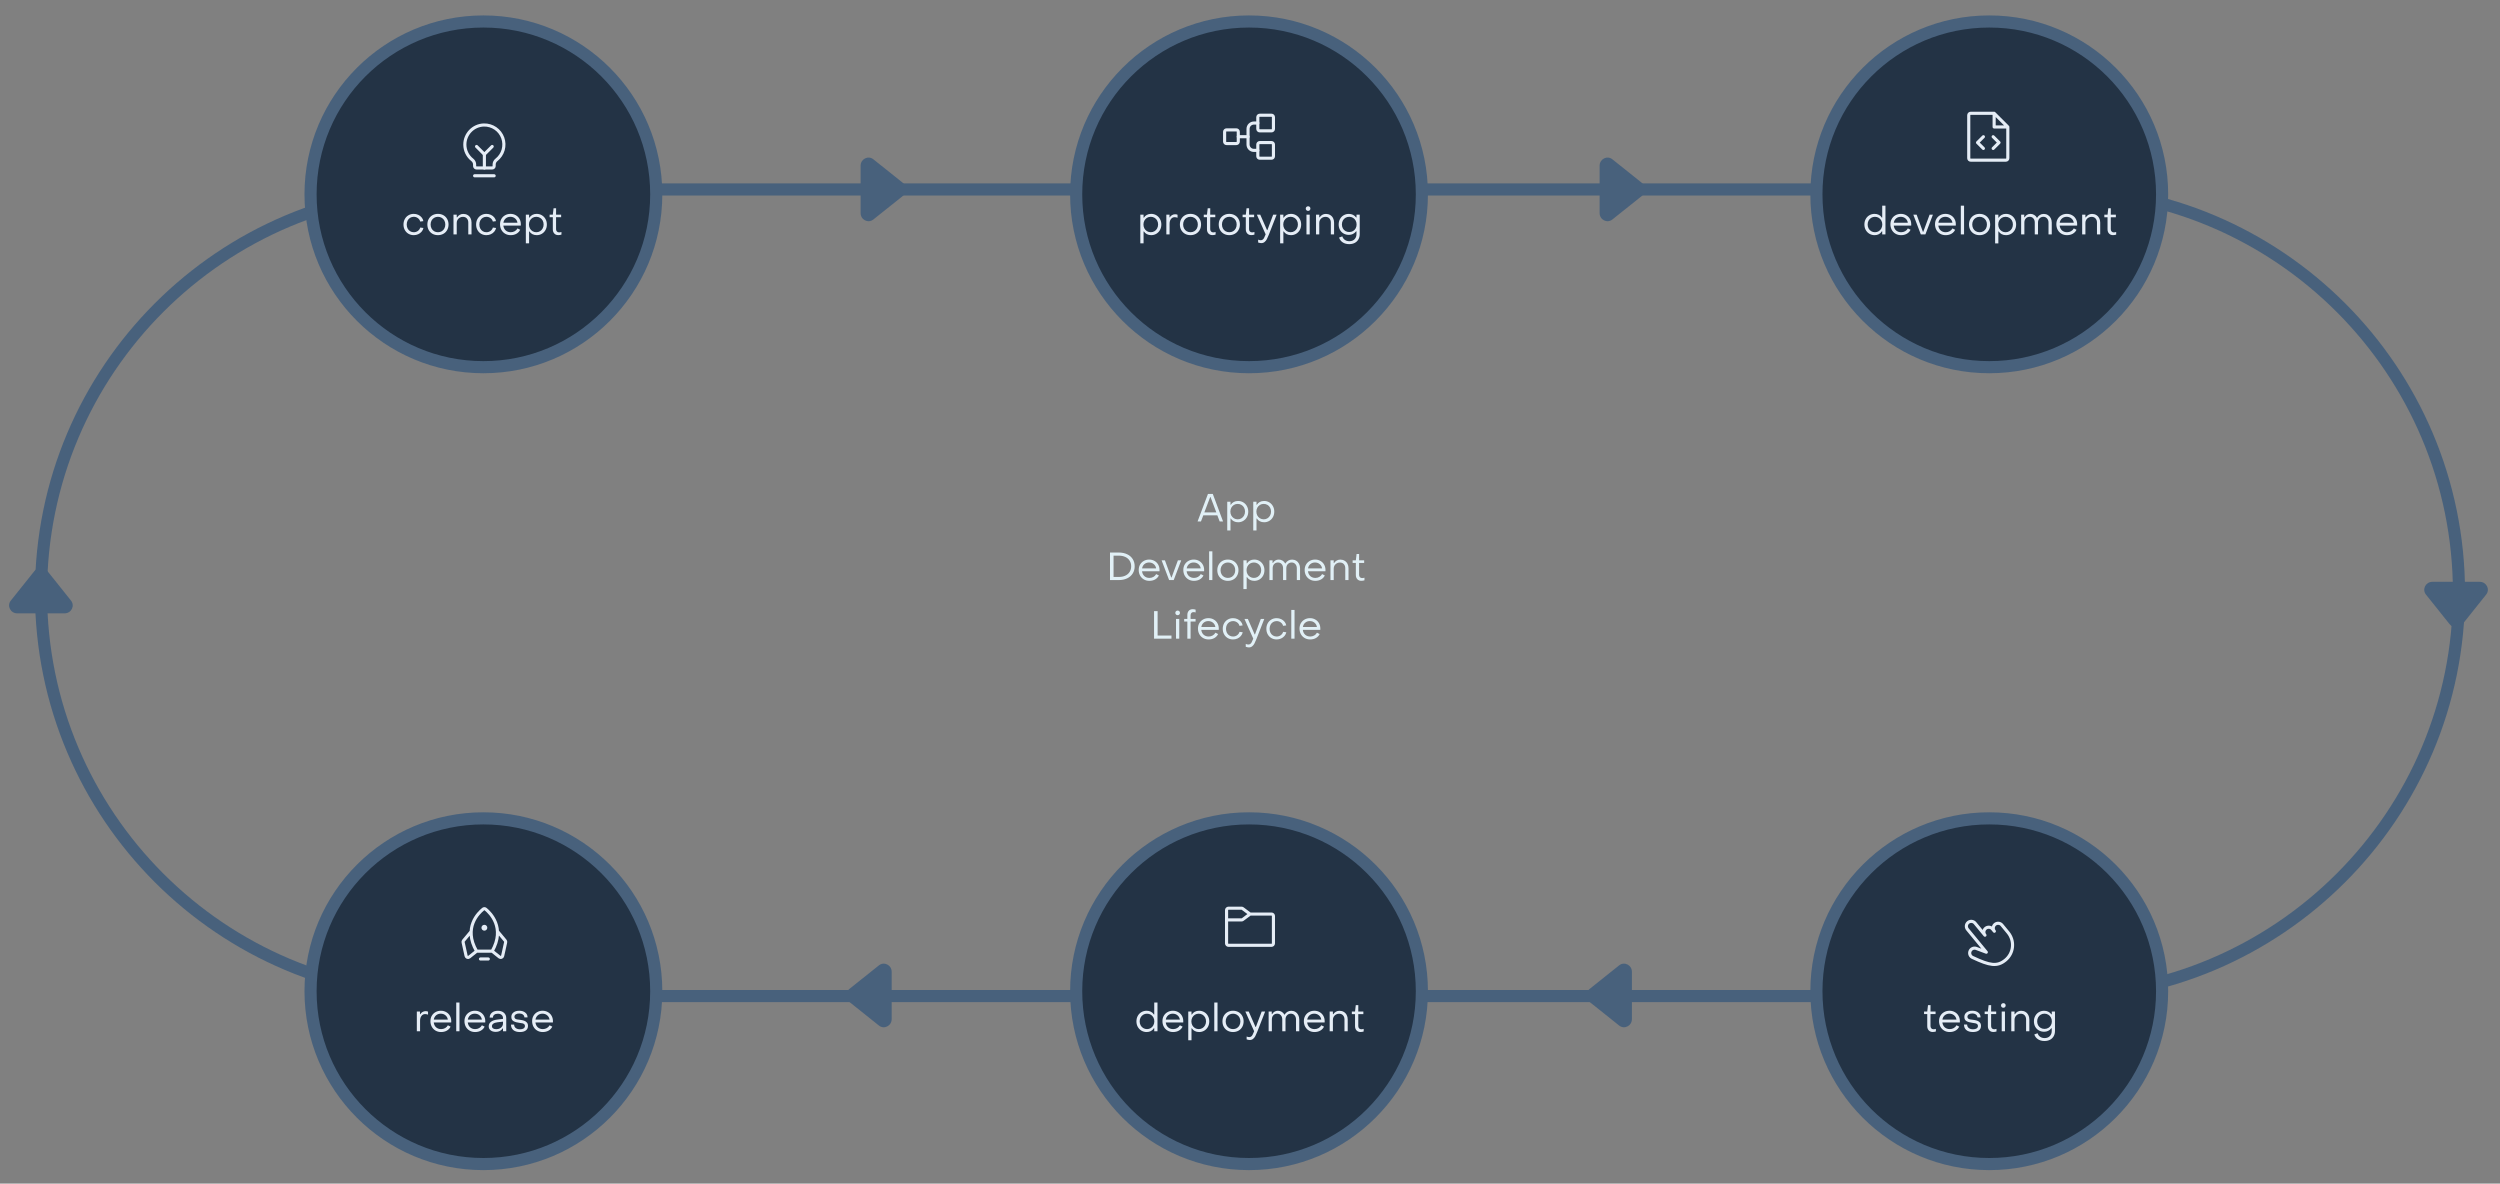 <svg width="1280" height="606" viewBox="0 0 1280 606" fill="none" xmlns="http://www.w3.org/2000/svg">
<rect x="0" y="0" width="1280" height="606" fill="#808080" stroke="none"/>
<path d="M618.471 252.897H620.951L626.211 266.997H624.471L623.271 263.837H616.091L614.891 266.997H613.151L618.471 252.897ZM622.751 262.337L619.791 254.497H619.611L616.631 262.337H622.751ZM633.889 256.497C634.862 256.497 635.742 256.73 636.529 257.197C637.329 257.664 637.955 258.31 638.409 259.137C638.875 259.964 639.109 260.897 639.109 261.937C639.109 262.977 638.882 263.91 638.429 264.737C637.975 265.564 637.349 266.217 636.549 266.697C635.762 267.164 634.882 267.397 633.909 267.397C633.095 267.397 632.362 267.23 631.709 266.897C631.069 266.564 630.562 266.097 630.189 265.497H630.009V271.597H628.349V256.897H630.009V258.437H630.189C630.562 257.824 631.062 257.35 631.689 257.017C632.329 256.67 633.062 256.497 633.889 256.497ZM633.709 257.997C632.989 257.997 632.342 258.17 631.769 258.517C631.209 258.864 630.762 259.337 630.429 259.937C630.109 260.537 629.949 261.204 629.949 261.937C629.949 262.67 630.109 263.344 630.429 263.957C630.762 264.557 631.215 265.03 631.789 265.377C632.362 265.724 633.002 265.897 633.709 265.897C634.415 265.897 635.049 265.724 635.609 265.377C636.182 265.03 636.629 264.557 636.949 263.957C637.282 263.344 637.449 262.67 637.449 261.937C637.449 261.19 637.289 260.517 636.969 259.917C636.649 259.317 636.202 258.85 635.629 258.517C635.055 258.17 634.415 257.997 633.709 257.997ZM647.209 256.497C648.182 256.497 649.062 256.73 649.849 257.197C650.649 257.664 651.276 258.31 651.729 259.137C652.196 259.964 652.429 260.897 652.429 261.937C652.429 262.977 652.202 263.91 651.749 264.737C651.296 265.564 650.669 266.217 649.869 266.697C649.082 267.164 648.202 267.397 647.229 267.397C646.416 267.397 645.682 267.23 645.029 266.897C644.389 266.564 643.882 266.097 643.509 265.497H643.329V271.597H641.669V256.897H643.329V258.437H643.509C643.882 257.824 644.382 257.35 645.009 257.017C645.649 256.67 646.382 256.497 647.209 256.497ZM647.029 257.997C646.309 257.997 645.662 258.17 645.089 258.517C644.529 258.864 644.082 259.337 643.749 259.937C643.429 260.537 643.269 261.204 643.269 261.937C643.269 262.67 643.429 263.344 643.749 263.957C644.082 264.557 644.536 265.03 645.109 265.377C645.682 265.724 646.322 265.897 647.029 265.897C647.736 265.897 648.369 265.724 648.929 265.377C649.502 265.03 649.949 264.557 650.269 263.957C650.602 263.344 650.769 262.67 650.769 261.937C650.769 261.19 650.609 260.517 650.289 259.917C649.969 259.317 649.522 258.85 648.949 258.517C648.376 258.17 647.736 257.997 647.029 257.997ZM568.318 282.897H572.838C574.451 282.897 575.871 283.19 577.098 283.777C578.325 284.35 579.271 285.17 579.938 286.237C580.618 287.304 580.958 288.537 580.958 289.937C580.958 291.337 580.618 292.57 579.938 293.637C579.271 294.704 578.325 295.53 577.098 296.117C575.871 296.704 574.451 296.997 572.838 296.997H568.318V282.897ZM572.838 295.397C574.091 295.397 575.191 295.177 576.138 294.737C577.098 294.297 577.838 293.664 578.358 292.837C578.891 292.01 579.158 291.044 579.158 289.937C579.158 288.83 578.891 287.87 578.358 287.057C577.838 286.23 577.098 285.597 576.138 285.157C575.191 284.717 574.091 284.497 572.838 284.497H570.138V295.397H572.838ZM588.464 297.397C587.424 297.397 586.491 297.157 585.664 296.677C584.837 296.197 584.191 295.537 583.724 294.697C583.257 293.844 583.024 292.884 583.024 291.817C583.024 290.804 583.251 289.897 583.704 289.097C584.171 288.284 584.811 287.65 585.624 287.197C586.437 286.73 587.357 286.497 588.384 286.497C589.397 286.497 590.304 286.73 591.104 287.197C591.917 287.65 592.551 288.284 593.004 289.097C593.457 289.897 593.684 290.81 593.684 291.837C593.684 292.13 593.677 292.35 593.664 292.497H584.724C584.844 293.524 585.244 294.35 585.924 294.977C586.617 295.59 587.477 295.897 588.504 295.897C589.251 295.897 589.931 295.724 590.544 295.377C591.171 295.017 591.644 294.537 591.964 293.937L593.344 294.637C592.931 295.504 592.291 296.184 591.424 296.677C590.571 297.157 589.584 297.397 588.464 297.397ZM591.944 291.037C591.797 290.117 591.391 289.384 590.724 288.837C590.071 288.277 589.264 287.997 588.304 287.997C587.371 287.997 586.577 288.277 585.924 288.837C585.284 289.397 584.891 290.13 584.744 291.037H591.944ZM594.744 286.897H596.444L599.664 295.677H599.844L603.084 286.897H604.784L600.944 296.997H598.584L594.744 286.897ZM611.296 297.397C610.256 297.397 609.323 297.157 608.496 296.677C607.669 296.197 607.023 295.537 606.556 294.697C606.089 293.844 605.856 292.884 605.856 291.817C605.856 290.804 606.083 289.897 606.536 289.097C607.003 288.284 607.643 287.65 608.456 287.197C609.269 286.73 610.189 286.497 611.216 286.497C612.229 286.497 613.136 286.73 613.936 287.197C614.749 287.65 615.383 288.284 615.836 289.097C616.289 289.897 616.516 290.81 616.516 291.837C616.516 292.13 616.509 292.35 616.496 292.497H607.556C607.676 293.524 608.076 294.35 608.756 294.977C609.449 295.59 610.309 295.897 611.336 295.897C612.083 295.897 612.763 295.724 613.376 295.377C614.003 295.017 614.476 294.537 614.796 293.937L616.176 294.637C615.763 295.504 615.123 296.184 614.256 296.677C613.403 297.157 612.416 297.397 611.296 297.397ZM614.776 291.037C614.629 290.117 614.223 289.384 613.556 288.837C612.903 288.277 612.096 287.997 611.136 287.997C610.203 287.997 609.409 288.277 608.756 288.837C608.116 289.397 607.723 290.13 607.576 291.037H614.776ZM619.071 282.297H620.731V296.997H619.071V282.297ZM628.678 297.397C627.624 297.397 626.684 297.164 625.858 296.697C625.044 296.23 624.404 295.584 623.938 294.757C623.484 293.93 623.258 292.99 623.258 291.937C623.258 290.884 623.484 289.95 623.938 289.137C624.404 288.31 625.044 287.664 625.858 287.197C626.684 286.73 627.624 286.497 628.678 286.497C629.718 286.497 630.651 286.73 631.478 287.197C632.304 287.664 632.944 288.31 633.398 289.137C633.864 289.964 634.098 290.897 634.098 291.937C634.098 292.99 633.864 293.93 633.398 294.757C632.944 295.584 632.304 296.23 631.478 296.697C630.651 297.164 629.718 297.397 628.678 297.397ZM628.678 295.897C629.398 295.897 630.044 295.73 630.618 295.397C631.191 295.05 631.638 294.577 631.958 293.977C632.278 293.377 632.438 292.697 632.438 291.937C632.438 291.19 632.278 290.517 631.958 289.917C631.638 289.317 631.191 288.85 630.618 288.517C630.044 288.17 629.398 287.997 628.678 287.997C627.958 287.997 627.311 288.17 626.738 288.517C626.164 288.85 625.718 289.317 625.398 289.917C625.078 290.517 624.918 291.19 624.918 291.937C624.918 292.697 625.078 293.377 625.398 293.977C625.718 294.577 626.164 295.05 626.738 295.397C627.311 295.73 627.958 295.897 628.678 295.897ZM642.17 286.497C643.143 286.497 644.023 286.73 644.81 287.197C645.61 287.664 646.237 288.31 646.69 289.137C647.157 289.964 647.39 290.897 647.39 291.937C647.39 292.977 647.163 293.91 646.71 294.737C646.257 295.564 645.63 296.217 644.83 296.697C644.043 297.164 643.163 297.397 642.19 297.397C641.377 297.397 640.643 297.23 639.99 296.897C639.35 296.564 638.843 296.097 638.47 295.497H638.29V301.597H636.63V286.897H638.29V288.437H638.47C638.843 287.824 639.343 287.35 639.97 287.017C640.61 286.67 641.343 286.497 642.17 286.497ZM641.99 287.997C641.27 287.997 640.623 288.17 640.05 288.517C639.49 288.864 639.043 289.337 638.71 289.937C638.39 290.537 638.23 291.204 638.23 291.937C638.23 292.67 638.39 293.344 638.71 293.957C639.043 294.557 639.497 295.03 640.07 295.377C640.643 295.724 641.283 295.897 641.99 295.897C642.697 295.897 643.33 295.724 643.89 295.377C644.463 295.03 644.91 294.557 645.23 293.957C645.563 293.344 645.73 292.67 645.73 291.937C645.73 291.19 645.57 290.517 645.25 289.917C644.93 289.317 644.483 288.85 643.91 288.517C643.337 288.17 642.697 287.997 641.99 287.997ZM649.95 286.897H651.55V288.237H651.75C652.043 287.704 652.443 287.284 652.95 286.977C653.47 286.657 654.05 286.497 654.69 286.497C655.397 286.497 656.05 286.677 656.65 287.037C657.25 287.397 657.697 287.87 657.99 288.457H658.17C658.53 287.844 658.997 287.37 659.57 287.037C660.143 286.69 660.803 286.517 661.55 286.517C662.337 286.517 663.037 286.71 663.65 287.097C664.277 287.47 664.763 287.997 665.11 288.677C665.457 289.344 665.63 290.11 665.63 290.977V296.997H663.97V290.957C663.97 290.104 663.723 289.397 663.23 288.837C662.737 288.277 662.11 287.997 661.35 287.997C660.537 287.997 659.87 288.277 659.35 288.837C658.843 289.384 658.59 290.09 658.59 290.957V296.997H656.93V290.957C656.93 290.064 656.69 289.35 656.21 288.817C655.743 288.27 655.117 287.997 654.33 287.997C653.517 287.997 652.857 288.27 652.35 288.817C651.857 289.35 651.61 290.064 651.61 290.957V296.997H649.95V286.897ZM673.425 297.397C672.385 297.397 671.452 297.157 670.625 296.677C669.798 296.197 669.152 295.537 668.685 294.697C668.218 293.844 667.985 292.884 667.985 291.817C667.985 290.804 668.212 289.897 668.665 289.097C669.132 288.284 669.772 287.65 670.585 287.197C671.398 286.73 672.318 286.497 673.345 286.497C674.358 286.497 675.265 286.73 676.065 287.197C676.878 287.65 677.512 288.284 677.965 289.097C678.418 289.897 678.645 290.81 678.645 291.837C678.645 292.13 678.638 292.35 678.625 292.497H669.685C669.805 293.524 670.205 294.35 670.885 294.977C671.578 295.59 672.438 295.897 673.465 295.897C674.212 295.897 674.892 295.724 675.505 295.377C676.132 295.017 676.605 294.537 676.925 293.937L678.305 294.637C677.892 295.504 677.252 296.184 676.385 296.677C675.532 297.157 674.545 297.397 673.425 297.397ZM676.905 291.037C676.758 290.117 676.352 289.384 675.685 288.837C675.032 288.277 674.225 287.997 673.265 287.997C672.332 287.997 671.538 288.277 670.885 288.837C670.245 289.397 669.852 290.13 669.705 291.037H676.905ZM681.2 286.897H682.86V288.277H683.06C683.42 287.717 683.873 287.284 684.42 286.977C684.967 286.67 685.573 286.517 686.24 286.517C687.08 286.517 687.813 286.71 688.44 287.097C689.08 287.47 689.573 287.997 689.92 288.677C690.267 289.344 690.44 290.104 690.44 290.957V296.997H688.78V290.957C688.78 290.09 688.533 289.384 688.04 288.837C687.547 288.29 686.873 288.017 686.02 288.017C685.46 288.017 684.933 288.15 684.44 288.417C683.96 288.684 683.573 289.057 683.28 289.537C683 290.004 682.86 290.524 682.86 291.097V296.997H681.2V286.897ZM696.97 297.377C696.13 297.377 695.456 297.104 694.95 296.557C694.443 296.01 694.19 295.29 694.19 294.397V288.217H692.55V286.897H694.19L694.57 283.637H695.87L695.85 286.897H698.45V288.217H695.85V294.337C695.85 294.817 695.99 295.21 696.27 295.517C696.55 295.824 696.93 295.977 697.41 295.977C697.57 295.977 697.763 295.957 697.99 295.917C698.216 295.877 698.423 295.83 698.61 295.777V297.117C698.09 297.29 697.543 297.377 696.97 297.377ZM590.877 312.897H592.697V325.397H599.797V326.997H590.877V312.897ZM602.962 314.977C602.615 314.977 602.329 314.864 602.102 314.637C601.875 314.41 601.762 314.124 601.762 313.777C601.762 313.444 601.875 313.17 602.102 312.957C602.329 312.73 602.615 312.617 602.962 312.617C603.309 312.617 603.589 312.724 603.802 312.937C604.029 313.15 604.142 313.43 604.142 313.777C604.142 314.124 604.029 314.41 603.802 314.637C603.589 314.864 603.309 314.977 602.962 314.977ZM602.122 316.897H603.782V326.997H602.122V316.897ZM607.92 318.217H606.3V316.897H607.92V314.857C607.92 313.964 608.167 313.25 608.66 312.717C609.167 312.17 609.82 311.897 610.62 311.897C611.127 311.897 611.64 311.977 612.16 312.137V313.577C611.747 313.457 611.38 313.397 611.06 313.397C610.62 313.397 610.26 313.544 609.98 313.837C609.714 314.13 609.58 314.524 609.58 315.017V316.897H612.14V318.217H609.58V326.997H607.92V318.217ZM618.796 327.397C617.756 327.397 616.823 327.157 615.996 326.677C615.169 326.197 614.523 325.537 614.056 324.697C613.589 323.844 613.356 322.884 613.356 321.817C613.356 320.804 613.583 319.897 614.036 319.097C614.503 318.284 615.143 317.65 615.956 317.197C616.769 316.73 617.689 316.497 618.716 316.497C619.729 316.497 620.636 316.73 621.436 317.197C622.249 317.65 622.883 318.284 623.336 319.097C623.789 319.897 624.016 320.81 624.016 321.837C624.016 322.13 624.009 322.35 623.996 322.497H615.056C615.176 323.524 615.576 324.35 616.256 324.977C616.949 325.59 617.809 325.897 618.836 325.897C619.583 325.897 620.263 325.724 620.876 325.377C621.503 325.017 621.976 324.537 622.296 323.937L623.676 324.637C623.263 325.504 622.623 326.184 621.756 326.677C620.903 327.157 619.916 327.397 618.796 327.397ZM622.276 321.037C622.129 320.117 621.723 319.384 621.056 318.837C620.403 318.277 619.596 317.997 618.636 317.997C617.703 317.997 616.909 318.277 616.256 318.837C615.616 319.397 615.223 320.13 615.076 321.037H622.276ZM631.311 327.397C630.311 327.397 629.411 327.164 628.611 326.697C627.811 326.23 627.185 325.584 626.731 324.757C626.278 323.93 626.051 323.004 626.051 321.977C626.051 320.937 626.271 320.004 626.711 319.177C627.165 318.337 627.791 317.684 628.591 317.217C629.391 316.737 630.298 316.497 631.311 316.497C632.125 316.497 632.885 316.657 633.591 316.977C634.298 317.297 634.885 317.744 635.351 318.317C635.818 318.877 636.111 319.51 636.231 320.217L634.611 320.437C634.438 319.717 634.038 319.13 633.411 318.677C632.798 318.224 632.105 317.997 631.331 317.997C630.651 317.997 630.031 318.164 629.471 318.497C628.925 318.83 628.491 319.297 628.171 319.897C627.865 320.497 627.711 321.177 627.711 321.937C627.711 322.71 627.865 323.397 628.171 323.997C628.491 324.597 628.925 325.064 629.471 325.397C630.018 325.73 630.631 325.897 631.311 325.897C632.098 325.897 632.798 325.677 633.411 325.237C634.025 324.784 634.431 324.204 634.631 323.497L636.271 323.717C636.125 324.424 635.811 325.057 635.331 325.617C634.851 326.177 634.258 326.617 633.551 326.937C632.858 327.244 632.111 327.397 631.311 327.397ZM639.426 331.477C639.173 331.477 638.9 331.444 638.606 331.377C638.313 331.324 638.053 331.25 637.826 331.157V329.697C638.333 329.897 638.78 329.997 639.166 329.997C639.566 329.997 639.906 329.884 640.186 329.657C640.466 329.444 640.686 329.17 640.846 328.837C641.02 328.517 641.213 328.09 641.426 327.557L641.666 326.977L637.166 316.897H638.906L642.366 324.797H642.566L645.526 316.897H647.306L643.306 327.157C642.906 328.157 642.56 328.937 642.266 329.497C641.973 330.057 641.593 330.524 641.126 330.897C640.673 331.284 640.106 331.477 639.426 331.477ZM653.635 327.397C652.635 327.397 651.735 327.164 650.935 326.697C650.135 326.23 649.509 325.584 649.055 324.757C648.602 323.93 648.375 323.004 648.375 321.977C648.375 320.937 648.595 320.004 649.035 319.177C649.489 318.337 650.115 317.684 650.915 317.217C651.715 316.737 652.622 316.497 653.635 316.497C654.449 316.497 655.209 316.657 655.915 316.977C656.622 317.297 657.209 317.744 657.675 318.317C658.142 318.877 658.435 319.51 658.555 320.217L656.935 320.437C656.762 319.717 656.362 319.13 655.735 318.677C655.122 318.224 654.429 317.997 653.655 317.997C652.975 317.997 652.355 318.164 651.795 318.497C651.249 318.83 650.815 319.297 650.495 319.897C650.189 320.497 650.035 321.177 650.035 321.937C650.035 322.71 650.189 323.397 650.495 323.997C650.815 324.597 651.249 325.064 651.795 325.397C652.342 325.73 652.955 325.897 653.635 325.897C654.422 325.897 655.122 325.677 655.735 325.237C656.349 324.784 656.755 324.204 656.955 323.497L658.595 323.717C658.449 324.424 658.135 325.057 657.655 325.617C657.175 326.177 656.582 326.617 655.875 326.937C655.182 327.244 654.435 327.397 653.635 327.397ZM661.142 312.297H662.802V326.997H661.142V312.297ZM670.788 327.397C669.748 327.397 668.815 327.157 667.988 326.677C667.161 326.197 666.515 325.537 666.048 324.697C665.581 323.844 665.348 322.884 665.348 321.817C665.348 320.804 665.575 319.897 666.028 319.097C666.495 318.284 667.135 317.65 667.948 317.197C668.761 316.73 669.681 316.497 670.708 316.497C671.721 316.497 672.628 316.73 673.428 317.197C674.241 317.65 674.875 318.284 675.328 319.097C675.781 319.897 676.008 320.81 676.008 321.837C676.008 322.13 676.001 322.35 675.988 322.497H667.048C667.168 323.524 667.568 324.35 668.248 324.977C668.941 325.59 669.801 325.897 670.828 325.897C671.575 325.897 672.255 325.724 672.868 325.377C673.495 325.017 673.968 324.537 674.288 323.937L675.668 324.637C675.255 325.504 674.615 326.184 673.748 326.677C672.895 327.157 671.908 327.397 670.788 327.397ZM674.268 321.037C674.121 320.117 673.715 319.384 673.048 318.837C672.395 318.277 671.588 317.997 670.628 317.997C669.695 317.997 668.901 318.277 668.248 318.837C667.608 319.397 667.215 320.13 667.068 321.037H674.268Z" fill="#E1F0F6"/>
<path d="M1052.5 97H227.501C113.454 97 21.001 189.453 21.001 303.5C21.001 417.547 113.454 510 227.501 510H1052.5C1166.55 510 1259 417.547 1259 303.5C1259 189.453 1166.55 97 1052.5 97Z" stroke="#48617C" stroke-width="6.206"/>
<path d="M247.501 188C296.378 188 336.001 148.377 336.001 99.5C336.001 50.623 296.378 11 247.501 11C198.624 11 159.001 50.623 159.001 99.5C159.001 148.377 198.624 188 247.501 188Z" fill="#233345" stroke="#48617C" stroke-width="6.206"/>
<path d="M247.501 596C296.378 596 336.001 556.377 336.001 507.5C336.001 458.623 296.378 419 247.501 419C198.624 419 159.001 458.623 159.001 507.5C159.001 556.377 198.624 596 247.501 596Z" fill="#233345" stroke="#48617C" stroke-width="6.206"/>
<path d="M639.501 596C688.378 596 728.001 556.377 728.001 507.5C728.001 458.623 688.378 419 639.501 419C590.624 419 551.001 458.623 551.001 507.5C551.001 556.377 590.624 596 639.501 596Z" fill="#233345" stroke="#48617C" stroke-width="6.206"/>
<path d="M1018.5 596C1067.38 596 1107 556.377 1107 507.5C1107 458.623 1067.38 419 1018.5 419C969.623 419 930 458.623 930 507.5C930 556.377 969.623 596 1018.5 596Z" fill="#233345" stroke="#48617C" stroke-width="6.206"/>
<path d="M639.501 188C688.378 188 728.001 148.377 728.001 99.5C728.001 50.623 688.378 11 639.501 11C590.624 11 551.001 50.623 551.001 99.5C551.001 148.377 590.624 188 639.501 188Z" fill="#233345" stroke="#48617C" stroke-width="6.206"/>
<path d="M1018.5 188C1067.38 188 1107 148.377 1107 99.5C1107 50.623 1067.38 11 1018.5 11C969.623 11 930 50.623 930 99.5C930 148.377 969.623 188 1018.5 188Z" fill="#233345" stroke="#48617C" stroke-width="6.206"/>
<path d="M211.844 120.402C210.844 120.402 209.944 120.169 209.144 119.702C208.344 119.235 207.718 118.589 207.264 117.762C206.811 116.935 206.584 116.009 206.584 114.982C206.584 113.942 206.804 113.009 207.244 112.182C207.698 111.342 208.324 110.689 209.124 110.222C209.924 109.742 210.831 109.502 211.844 109.502C212.658 109.502 213.418 109.662 214.124 109.982C214.831 110.302 215.418 110.749 215.884 111.322C216.351 111.882 216.644 112.515 216.764 113.222L215.144 113.442C214.971 112.722 214.571 112.135 213.944 111.682C213.331 111.229 212.638 111.002 211.864 111.002C211.184 111.002 210.564 111.169 210.004 111.502C209.458 111.835 209.024 112.302 208.704 112.902C208.398 113.502 208.244 114.182 208.244 114.942C208.244 115.715 208.398 116.402 208.704 117.002C209.024 117.602 209.458 118.069 210.004 118.402C210.551 118.735 211.164 118.902 211.844 118.902C212.631 118.902 213.331 118.682 213.944 118.242C214.558 117.789 214.964 117.209 215.164 116.502L216.804 116.722C216.658 117.429 216.344 118.062 215.864 118.622C215.384 119.182 214.791 119.622 214.084 119.942C213.391 120.249 212.644 120.402 211.844 120.402ZM224.231 120.402C223.177 120.402 222.237 120.169 221.411 119.702C220.597 119.235 219.957 118.589 219.491 117.762C219.037 116.935 218.811 115.995 218.811 114.942C218.811 113.889 219.037 112.955 219.491 112.142C219.957 111.315 220.597 110.669 221.411 110.202C222.237 109.735 223.177 109.502 224.231 109.502C225.271 109.502 226.204 109.735 227.031 110.202C227.857 110.669 228.497 111.315 228.951 112.142C229.417 112.969 229.651 113.902 229.651 114.942C229.651 115.995 229.417 116.935 228.951 117.762C228.497 118.589 227.857 119.235 227.031 119.702C226.204 120.169 225.271 120.402 224.231 120.402ZM224.231 118.902C224.951 118.902 225.597 118.735 226.171 118.402C226.744 118.055 227.191 117.582 227.511 116.982C227.831 116.382 227.991 115.702 227.991 114.942C227.991 114.195 227.831 113.522 227.511 112.922C227.191 112.322 226.744 111.855 226.171 111.522C225.597 111.175 224.951 111.002 224.231 111.002C223.511 111.002 222.864 111.175 222.291 111.522C221.717 111.855 221.271 112.322 220.951 112.922C220.631 113.522 220.471 114.195 220.471 114.942C220.471 115.702 220.631 116.382 220.951 116.982C221.271 117.582 221.717 118.055 222.291 118.402C222.864 118.735 223.511 118.902 224.231 118.902ZM232.183 109.902H233.843V111.282H234.043C234.403 110.722 234.856 110.289 235.403 109.982C235.949 109.675 236.556 109.522 237.223 109.522C238.063 109.522 238.796 109.715 239.423 110.102C240.063 110.475 240.556 111.002 240.903 111.682C241.249 112.349 241.423 113.109 241.423 113.962V120.002H239.763V113.962C239.763 113.095 239.516 112.389 239.023 111.842C238.529 111.295 237.856 111.022 237.003 111.022C236.443 111.022 235.916 111.155 235.423 111.422C234.943 111.689 234.556 112.062 234.263 112.542C233.983 113.009 233.843 113.529 233.843 114.102V120.002H232.183V109.902ZM249.032 120.402C248.032 120.402 247.132 120.169 246.332 119.702C245.532 119.235 244.905 118.589 244.452 117.762C243.999 116.935 243.772 116.009 243.772 114.982C243.772 113.942 243.992 113.009 244.432 112.182C244.885 111.342 245.512 110.689 246.312 110.222C247.112 109.742 248.019 109.502 249.032 109.502C249.845 109.502 250.605 109.662 251.312 109.982C252.019 110.302 252.605 110.749 253.072 111.322C253.539 111.882 253.832 112.515 253.952 113.222L252.332 113.442C252.159 112.722 251.759 112.135 251.132 111.682C250.519 111.229 249.825 111.002 249.052 111.002C248.372 111.002 247.752 111.169 247.192 111.502C246.645 111.835 246.212 112.302 245.892 112.902C245.585 113.502 245.432 114.182 245.432 114.942C245.432 115.715 245.585 116.402 245.892 117.002C246.212 117.602 246.645 118.069 247.192 118.402C247.739 118.735 248.352 118.902 249.032 118.902C249.819 118.902 250.519 118.682 251.132 118.242C251.745 117.789 252.152 117.209 252.352 116.502L253.992 116.722C253.845 117.429 253.532 118.062 253.052 118.622C252.572 119.182 251.979 119.622 251.272 119.942C250.579 120.249 249.832 120.402 249.032 120.402ZM261.458 120.402C260.418 120.402 259.485 120.162 258.658 119.682C257.831 119.202 257.185 118.542 256.718 117.702C256.251 116.849 256.018 115.889 256.018 114.822C256.018 113.809 256.245 112.902 256.698 112.102C257.165 111.289 257.805 110.655 258.618 110.202C259.431 109.735 260.351 109.502 261.378 109.502C262.391 109.502 263.298 109.735 264.098 110.202C264.911 110.655 265.545 111.289 265.998 112.102C266.451 112.902 266.678 113.815 266.678 114.842C266.678 115.135 266.671 115.355 266.658 115.502H257.718C257.838 116.529 258.238 117.355 258.918 117.982C259.611 118.595 260.471 118.902 261.498 118.902C262.245 118.902 262.925 118.729 263.538 118.382C264.165 118.022 264.638 117.542 264.958 116.942L266.338 117.642C265.925 118.509 265.285 119.189 264.418 119.682C263.565 120.162 262.578 120.402 261.458 120.402ZM264.938 114.042C264.791 113.122 264.385 112.389 263.718 111.842C263.065 111.282 262.258 111.002 261.298 111.002C260.365 111.002 259.571 111.282 258.918 111.842C258.278 112.402 257.885 113.135 257.738 114.042H264.938ZM274.773 109.502C275.747 109.502 276.627 109.735 277.413 110.202C278.213 110.669 278.84 111.315 279.293 112.142C279.76 112.969 279.993 113.902 279.993 114.942C279.993 115.982 279.767 116.915 279.313 117.742C278.86 118.569 278.233 119.222 277.433 119.702C276.647 120.169 275.767 120.402 274.793 120.402C273.98 120.402 273.247 120.235 272.593 119.902C271.953 119.569 271.447 119.102 271.073 118.502H270.893V124.602H269.233V109.902H270.893V111.442H271.073C271.447 110.829 271.947 110.355 272.573 110.022C273.213 109.675 273.947 109.502 274.773 109.502ZM274.593 111.002C273.873 111.002 273.227 111.175 272.653 111.522C272.093 111.869 271.647 112.342 271.313 112.942C270.993 113.542 270.833 114.209 270.833 114.942C270.833 115.675 270.993 116.349 271.313 116.962C271.647 117.562 272.1 118.035 272.673 118.382C273.247 118.729 273.887 118.902 274.593 118.902C275.3 118.902 275.933 118.729 276.493 118.382C277.067 118.035 277.513 117.562 277.833 116.962C278.167 116.349 278.333 115.675 278.333 114.942C278.333 114.195 278.173 113.522 277.853 112.922C277.533 112.322 277.087 111.855 276.513 111.522C275.94 111.175 275.3 111.002 274.593 111.002ZM285.823 120.382C284.983 120.382 284.31 120.109 283.803 119.562C283.296 119.015 283.043 118.295 283.043 117.402V111.222H281.403V109.902H283.043L283.423 106.642H284.723L284.703 109.902H287.303V111.222H284.703V117.342C284.703 117.822 284.843 118.215 285.123 118.522C285.403 118.829 285.783 118.982 286.263 118.982C286.423 118.982 286.616 118.962 286.843 118.922C287.07 118.882 287.276 118.835 287.463 118.782V120.122C286.943 120.295 286.396 120.382 285.823 120.382Z" fill="#E5EDF6"/>
<path d="M589.386 109.498C590.359 109.498 591.239 109.731 592.026 110.198C592.826 110.665 593.452 111.311 593.906 112.138C594.372 112.965 594.606 113.898 594.606 114.938C594.606 115.978 594.379 116.911 593.926 117.738C593.472 118.565 592.846 119.218 592.046 119.698C591.259 120.165 590.379 120.398 589.406 120.398C588.592 120.398 587.859 120.231 587.206 119.898C586.566 119.565 586.059 119.098 585.686 118.498H585.506V124.598H583.846V109.898H585.506V111.438H585.686C586.059 110.825 586.559 110.351 587.186 110.018C587.826 109.671 588.559 109.498 589.386 109.498ZM589.206 110.998C588.486 110.998 587.839 111.171 587.266 111.518C586.706 111.865 586.259 112.338 585.926 112.938C585.606 113.538 585.446 114.205 585.446 114.938C585.446 115.671 585.606 116.345 585.926 116.958C586.259 117.558 586.712 118.031 587.286 118.378C587.859 118.725 588.499 118.898 589.206 118.898C589.912 118.898 590.546 118.725 591.106 118.378C591.679 118.031 592.126 117.558 592.446 116.958C592.779 116.345 592.946 115.671 592.946 114.938C592.946 114.191 592.786 113.518 592.466 112.918C592.146 112.318 591.699 111.851 591.126 111.518C590.552 111.171 589.912 110.998 589.206 110.998ZM597.166 109.898H598.786V111.258H598.966C599.193 110.805 599.559 110.431 600.066 110.138C600.573 109.845 601.106 109.698 601.666 109.698C602.173 109.698 602.586 109.785 602.906 109.958V111.498C602.439 111.298 601.939 111.198 601.406 111.198C600.646 111.198 600.026 111.511 599.546 112.138C599.066 112.751 598.826 113.558 598.826 114.558V119.998H597.166V109.898ZM609.526 120.398C608.473 120.398 607.533 120.165 606.706 119.698C605.893 119.231 605.253 118.585 604.786 117.758C604.333 116.931 604.106 115.991 604.106 114.938C604.106 113.885 604.333 112.951 604.786 112.138C605.253 111.311 605.893 110.665 606.706 110.198C607.533 109.731 608.473 109.498 609.526 109.498C610.566 109.498 611.5 109.731 612.326 110.198C613.153 110.665 613.793 111.311 614.246 112.138C614.713 112.965 614.946 113.898 614.946 114.938C614.946 115.991 614.713 116.931 614.246 117.758C613.793 118.585 613.153 119.231 612.326 119.698C611.5 120.165 610.566 120.398 609.526 120.398ZM609.526 118.898C610.246 118.898 610.893 118.731 611.466 118.398C612.04 118.051 612.486 117.578 612.806 116.978C613.126 116.378 613.286 115.698 613.286 114.938C613.286 114.191 613.126 113.518 612.806 112.918C612.486 112.318 612.04 111.851 611.466 111.518C610.893 111.171 610.246 110.998 609.526 110.998C608.806 110.998 608.16 111.171 607.586 111.518C607.013 111.851 606.566 112.318 606.246 112.918C605.926 113.518 605.766 114.191 605.766 114.938C605.766 115.698 605.926 116.378 606.246 116.978C606.566 117.578 607.013 118.051 607.586 118.398C608.16 118.731 608.806 118.898 609.526 118.898ZM620.748 120.378C619.908 120.378 619.235 120.105 618.728 119.558C618.221 119.011 617.968 118.291 617.968 117.398V111.218H616.328V109.898H617.968L618.348 106.638H619.648L619.628 109.898H622.228V111.218H619.628V117.338C619.628 117.818 619.768 118.211 620.048 118.518C620.328 118.825 620.708 118.978 621.188 118.978C621.348 118.978 621.541 118.958 621.768 118.918C621.995 118.878 622.201 118.831 622.388 118.778V120.118C621.868 120.291 621.321 120.378 620.748 120.378ZM629.409 120.398C628.356 120.398 627.416 120.165 626.589 119.698C625.776 119.231 625.136 118.585 624.669 117.758C624.216 116.931 623.989 115.991 623.989 114.938C623.989 113.885 624.216 112.951 624.669 112.138C625.136 111.311 625.776 110.665 626.589 110.198C627.416 109.731 628.356 109.498 629.409 109.498C630.449 109.498 631.383 109.731 632.209 110.198C633.036 110.665 633.676 111.311 634.129 112.138C634.596 112.965 634.829 113.898 634.829 114.938C634.829 115.991 634.596 116.931 634.129 117.758C633.676 118.585 633.036 119.231 632.209 119.698C631.383 120.165 630.449 120.398 629.409 120.398ZM629.409 118.898C630.129 118.898 630.776 118.731 631.349 118.398C631.923 118.051 632.369 117.578 632.689 116.978C633.009 116.378 633.169 115.698 633.169 114.938C633.169 114.191 633.009 113.518 632.689 112.918C632.369 112.318 631.923 111.851 631.349 111.518C630.776 111.171 630.129 110.998 629.409 110.998C628.689 110.998 628.043 111.171 627.469 111.518C626.896 111.851 626.449 112.318 626.129 112.918C625.809 113.518 625.649 114.191 625.649 114.938C625.649 115.698 625.809 116.378 626.129 116.978C626.449 117.578 626.896 118.051 627.469 118.398C628.043 118.731 628.689 118.898 629.409 118.898ZM640.631 120.378C639.791 120.378 639.117 120.105 638.611 119.558C638.104 119.011 637.851 118.291 637.851 117.398V111.218H636.211V109.898H637.851L638.231 106.638H639.531L639.511 109.898H642.111V111.218H639.511V117.338C639.511 117.818 639.651 118.211 639.931 118.518C640.211 118.825 640.591 118.978 641.071 118.978C641.231 118.978 641.424 118.958 641.651 118.918C641.877 118.878 642.084 118.831 642.271 118.778V120.118C641.751 120.291 641.204 120.378 640.631 120.378ZM645.763 124.478C645.51 124.478 645.237 124.445 644.943 124.378C644.65 124.325 644.39 124.251 644.163 124.158V122.698C644.67 122.898 645.117 122.998 645.503 122.998C645.903 122.998 646.243 122.885 646.523 122.658C646.803 122.445 647.023 122.171 647.183 121.838C647.357 121.518 647.55 121.091 647.763 120.558L648.003 119.978L643.503 109.898H645.243L648.703 117.798H648.903L651.863 109.898H653.643L649.643 120.158C649.243 121.158 648.897 121.938 648.603 122.498C648.31 123.058 647.93 123.525 647.463 123.898C647.01 124.285 646.443 124.478 645.763 124.478ZM660.968 109.498C661.941 109.498 662.821 109.731 663.608 110.198C664.408 110.665 665.034 111.311 665.488 112.138C665.954 112.965 666.188 113.898 666.188 114.938C666.188 115.978 665.961 116.911 665.508 117.738C665.054 118.565 664.428 119.218 663.628 119.698C662.841 120.165 661.961 120.398 660.988 120.398C660.174 120.398 659.441 120.231 658.788 119.898C658.148 119.565 657.641 119.098 657.268 118.498H657.088V124.598H655.428V109.898H657.088V111.438H657.268C657.641 110.825 658.141 110.351 658.768 110.018C659.408 109.671 660.141 109.498 660.968 109.498ZM660.788 110.998C660.068 110.998 659.421 111.171 658.848 111.518C658.288 111.865 657.841 112.338 657.508 112.938C657.188 113.538 657.028 114.205 657.028 114.938C657.028 115.671 657.188 116.345 657.508 116.958C657.841 117.558 658.294 118.031 658.868 118.378C659.441 118.725 660.081 118.898 660.788 118.898C661.494 118.898 662.128 118.725 662.688 118.378C663.261 118.031 663.708 117.558 664.028 116.958C664.361 116.345 664.528 115.671 664.528 114.938C664.528 114.191 664.368 113.518 664.048 112.918C663.728 112.318 663.281 111.851 662.708 111.518C662.134 111.171 661.494 110.998 660.788 110.998ZM669.748 107.978C669.401 107.978 669.115 107.865 668.888 107.638C668.661 107.411 668.548 107.125 668.548 106.778C668.548 106.445 668.661 106.171 668.888 105.958C669.115 105.731 669.401 105.618 669.748 105.618C670.095 105.618 670.375 105.725 670.588 105.938C670.815 106.151 670.928 106.431 670.928 106.778C670.928 107.125 670.815 107.411 670.588 107.638C670.375 107.865 670.095 107.978 669.748 107.978ZM668.908 109.898H670.568V119.998H668.908V109.898ZM673.807 109.898H675.467V111.278H675.667C676.027 110.718 676.48 110.285 677.027 109.978C677.573 109.671 678.18 109.518 678.847 109.518C679.687 109.518 680.42 109.711 681.047 110.098C681.687 110.471 682.18 110.998 682.527 111.678C682.873 112.345 683.047 113.105 683.047 113.958V119.998H681.387V113.958C681.387 113.091 681.14 112.385 680.647 111.838C680.153 111.291 679.48 111.018 678.627 111.018C678.067 111.018 677.54 111.151 677.047 111.418C676.567 111.685 676.18 112.058 675.887 112.538C675.607 113.005 675.467 113.525 675.467 114.098V119.998H673.807V109.898ZM690.796 124.998C689.503 124.998 688.396 124.698 687.476 124.098C686.569 123.511 685.943 122.691 685.596 121.638L687.256 121.018C687.523 121.805 687.969 122.411 688.596 122.838C689.223 123.278 689.983 123.498 690.876 123.498C691.983 123.498 692.863 123.165 693.516 122.498C694.183 121.831 694.516 120.938 694.516 119.818V118.458H694.316C693.369 119.658 692.143 120.258 690.636 120.258C689.636 120.258 688.736 120.031 687.936 119.578C687.136 119.125 686.509 118.491 686.056 117.678C685.616 116.865 685.396 115.951 685.396 114.938C685.396 113.911 685.623 112.985 686.076 112.158C686.529 111.331 687.149 110.685 687.936 110.218C688.736 109.751 689.636 109.518 690.636 109.518C692.169 109.518 693.403 110.125 694.336 111.338H694.536V109.898H696.176V119.818C696.176 120.858 695.956 121.765 695.516 122.538C695.076 123.325 694.449 123.931 693.636 124.358C692.823 124.785 691.876 124.998 690.796 124.998ZM690.816 118.798C691.536 118.798 692.183 118.631 692.756 118.298C693.329 117.965 693.776 117.505 694.096 116.918C694.416 116.331 694.576 115.671 694.576 114.938C694.576 114.191 694.409 113.518 694.076 112.918C693.756 112.318 693.309 111.851 692.736 111.518C692.163 111.171 691.523 110.998 690.816 110.998C690.096 110.998 689.449 111.171 688.876 111.518C688.303 111.851 687.856 112.318 687.536 112.918C687.216 113.518 687.056 114.191 687.056 114.938C687.056 115.671 687.216 116.331 687.536 116.918C687.856 117.505 688.303 117.965 688.876 118.298C689.449 118.631 690.096 118.798 690.816 118.798Z" fill="#E5EDF6"/>
<path d="M959.811 120.403C958.837 120.403 957.951 120.17 957.151 119.703C956.351 119.223 955.717 118.57 955.251 117.743C954.797 116.916 954.571 115.983 954.571 114.943C954.571 113.903 954.797 112.97 955.251 112.143C955.704 111.316 956.331 110.67 957.131 110.203C957.931 109.736 958.817 109.503 959.791 109.503C960.604 109.503 961.331 109.67 961.971 110.003C962.611 110.323 963.117 110.79 963.491 111.403H963.691V105.303H965.351V120.003H963.691V118.443H963.491C963.117 119.07 962.611 119.556 961.971 119.903C961.344 120.236 960.624 120.403 959.811 120.403ZM959.991 118.903C960.697 118.903 961.331 118.73 961.891 118.383C962.464 118.036 962.911 117.563 963.231 116.963C963.564 116.35 963.731 115.676 963.731 114.943C963.731 114.21 963.571 113.543 963.251 112.943C962.931 112.343 962.484 111.87 961.911 111.523C961.337 111.176 960.697 111.003 959.991 111.003C959.271 111.003 958.624 111.176 958.051 111.523C957.491 111.87 957.044 112.343 956.711 112.943C956.391 113.543 956.231 114.21 956.231 114.943C956.231 115.69 956.391 116.363 956.711 116.963C957.044 117.563 957.497 118.036 958.071 118.383C958.644 118.73 959.284 118.903 959.991 118.903ZM973.331 120.403C972.291 120.403 971.358 120.163 970.531 119.683C969.704 119.203 969.058 118.543 968.591 117.703C968.124 116.85 967.891 115.89 967.891 114.823C967.891 113.81 968.118 112.903 968.571 112.103C969.038 111.29 969.678 110.656 970.491 110.203C971.304 109.736 972.224 109.503 973.251 109.503C974.264 109.503 975.171 109.736 975.971 110.203C976.784 110.656 977.418 111.29 977.871 112.103C978.324 112.903 978.551 113.816 978.551 114.843C978.551 115.136 978.544 115.356 978.531 115.503H969.591C969.711 116.53 970.111 117.356 970.791 117.983C971.484 118.596 972.344 118.903 973.371 118.903C974.118 118.903 974.798 118.73 975.411 118.383C976.038 118.023 976.511 117.543 976.831 116.943L978.211 117.643C977.798 118.51 977.158 119.19 976.291 119.683C975.438 120.163 974.451 120.403 973.331 120.403ZM976.811 114.043C976.664 113.123 976.258 112.39 975.591 111.843C974.938 111.283 974.131 111.003 973.171 111.003C972.238 111.003 971.444 111.283 970.791 111.843C970.151 112.403 969.758 113.136 969.611 114.043H976.811ZM979.611 109.903H981.311L984.531 118.683H984.711L987.951 109.903H989.651L985.811 120.003H983.451L979.611 109.903ZM996.163 120.403C995.123 120.403 994.19 120.163 993.363 119.683C992.536 119.203 991.89 118.543 991.423 117.703C990.956 116.85 990.723 115.89 990.723 114.823C990.723 113.81 990.95 112.903 991.403 112.103C991.87 111.29 992.51 110.656 993.323 110.203C994.136 109.736 995.056 109.503 996.083 109.503C997.096 109.503 998.003 109.736 998.803 110.203C999.616 110.656 1000.25 111.29 1000.7 112.103C1001.16 112.903 1001.38 113.816 1001.38 114.843C1001.38 115.136 1001.38 115.356 1001.36 115.503H992.423C992.543 116.53 992.943 117.356 993.623 117.983C994.316 118.596 995.176 118.903 996.203 118.903C996.95 118.903 997.63 118.73 998.243 118.383C998.87 118.023 999.343 117.543 999.663 116.943L1001.04 117.643C1000.63 118.51 999.99 119.19 999.123 119.683C998.27 120.163 997.283 120.403 996.163 120.403ZM999.643 114.043C999.496 113.123 999.09 112.39 998.423 111.843C997.77 111.283 996.963 111.003 996.003 111.003C995.07 111.003 994.276 111.283 993.623 111.843C992.983 112.403 992.59 113.136 992.443 114.043H999.643ZM1003.94 105.303H1005.6V120.003H1003.94V105.303ZM1013.55 120.403C1012.49 120.403 1011.55 120.17 1010.73 119.703C1009.91 119.236 1009.27 118.59 1008.81 117.763C1008.35 116.936 1008.13 115.996 1008.13 114.943C1008.13 113.89 1008.35 112.956 1008.81 112.143C1009.27 111.316 1009.91 110.67 1010.73 110.203C1011.55 109.736 1012.49 109.503 1013.55 109.503C1014.59 109.503 1015.52 109.736 1016.35 110.203C1017.17 110.67 1017.81 111.316 1018.27 112.143C1018.73 112.97 1018.97 113.903 1018.97 114.943C1018.97 115.996 1018.73 116.936 1018.27 117.763C1017.81 118.59 1017.17 119.236 1016.35 119.703C1015.52 120.17 1014.59 120.403 1013.55 120.403ZM1013.55 118.903C1014.27 118.903 1014.91 118.736 1015.49 118.403C1016.06 118.056 1016.51 117.583 1016.83 116.983C1017.15 116.383 1017.31 115.703 1017.31 114.943C1017.31 114.196 1017.15 113.523 1016.83 112.923C1016.51 112.323 1016.06 111.856 1015.49 111.523C1014.91 111.176 1014.27 111.003 1013.55 111.003C1012.83 111.003 1012.18 111.176 1011.61 111.523C1011.03 111.856 1010.59 112.323 1010.27 112.923C1009.95 113.523 1009.79 114.196 1009.79 114.943C1009.79 115.703 1009.95 116.383 1010.27 116.983C1010.59 117.583 1011.03 118.056 1011.61 118.403C1012.18 118.736 1012.83 118.903 1013.55 118.903ZM1027.04 109.503C1028.01 109.503 1028.89 109.736 1029.68 110.203C1030.48 110.67 1031.1 111.316 1031.56 112.143C1032.02 112.97 1032.26 113.903 1032.26 114.943C1032.26 115.983 1032.03 116.916 1031.58 117.743C1031.12 118.57 1030.5 119.223 1029.7 119.703C1028.91 120.17 1028.03 120.403 1027.06 120.403C1026.24 120.403 1025.51 120.236 1024.86 119.903C1024.22 119.57 1023.71 119.103 1023.34 118.503H1023.16V124.603H1021.5V109.903H1023.16V111.443H1023.34C1023.71 110.83 1024.21 110.356 1024.84 110.023C1025.48 109.676 1026.21 109.503 1027.04 109.503ZM1026.86 111.003C1026.14 111.003 1025.49 111.176 1024.92 111.523C1024.36 111.87 1023.91 112.343 1023.58 112.943C1023.26 113.543 1023.1 114.21 1023.1 114.943C1023.1 115.676 1023.26 116.35 1023.58 116.963C1023.91 117.563 1024.36 118.036 1024.94 118.383C1025.51 118.73 1026.15 118.903 1026.86 118.903C1027.56 118.903 1028.2 118.73 1028.76 118.383C1029.33 118.036 1029.78 117.563 1030.1 116.963C1030.43 116.35 1030.6 115.676 1030.6 114.943C1030.6 114.196 1030.44 113.523 1030.12 112.923C1029.8 112.323 1029.35 111.856 1028.78 111.523C1028.2 111.176 1027.56 111.003 1026.86 111.003ZM1034.82 109.903H1036.42V111.243H1036.62C1036.91 110.71 1037.31 110.29 1037.82 109.983C1038.34 109.663 1038.92 109.503 1039.56 109.503C1040.26 109.503 1040.92 109.683 1041.52 110.043C1042.12 110.403 1042.56 110.876 1042.86 111.463H1043.04C1043.4 110.85 1043.86 110.376 1044.44 110.043C1045.01 109.696 1045.67 109.523 1046.42 109.523C1047.2 109.523 1047.9 109.716 1048.52 110.103C1049.14 110.476 1049.63 111.003 1049.98 111.683C1050.32 112.35 1050.5 113.116 1050.5 113.983V120.003H1048.84V113.963C1048.84 113.11 1048.59 112.403 1048.1 111.843C1047.6 111.283 1046.98 111.003 1046.22 111.003C1045.4 111.003 1044.74 111.283 1044.22 111.843C1043.71 112.39 1043.46 113.096 1043.46 113.963V120.003H1041.8V113.963C1041.8 113.07 1041.56 112.356 1041.08 111.823C1040.61 111.276 1039.98 111.003 1039.2 111.003C1038.38 111.003 1037.72 111.276 1037.22 111.823C1036.72 112.356 1036.48 113.07 1036.48 113.963V120.003H1034.82V109.903ZM1058.29 120.403C1057.25 120.403 1056.32 120.163 1055.49 119.683C1054.67 119.203 1054.02 118.543 1053.55 117.703C1053.09 116.85 1052.85 115.89 1052.85 114.823C1052.85 113.81 1053.08 112.903 1053.53 112.103C1054 111.29 1054.64 110.656 1055.45 110.203C1056.27 109.736 1057.19 109.503 1058.21 109.503C1059.23 109.503 1060.13 109.736 1060.93 110.203C1061.75 110.656 1062.38 111.29 1062.83 112.103C1063.29 112.903 1063.51 113.816 1063.51 114.843C1063.51 115.136 1063.51 115.356 1063.49 115.503H1054.55C1054.67 116.53 1055.07 117.356 1055.75 117.983C1056.45 118.596 1057.31 118.903 1058.33 118.903C1059.08 118.903 1059.76 118.73 1060.37 118.383C1061 118.023 1061.47 117.543 1061.79 116.943L1063.17 117.643C1062.76 118.51 1062.12 119.19 1061.25 119.683C1060.4 120.163 1059.41 120.403 1058.29 120.403ZM1061.77 114.043C1061.63 113.123 1061.22 112.39 1060.55 111.843C1059.9 111.283 1059.09 111.003 1058.13 111.003C1057.2 111.003 1056.41 111.283 1055.75 111.843C1055.11 112.403 1054.72 113.136 1054.57 114.043H1061.77ZM1066.07 109.903H1067.73V111.283H1067.93C1068.29 110.723 1068.74 110.29 1069.29 109.983C1069.83 109.676 1070.44 109.523 1071.11 109.523C1071.95 109.523 1072.68 109.716 1073.31 110.103C1073.95 110.476 1074.44 111.003 1074.79 111.683C1075.13 112.35 1075.31 113.11 1075.31 113.963V120.003H1073.65V113.963C1073.65 113.096 1073.4 112.39 1072.91 111.843C1072.41 111.296 1071.74 111.023 1070.89 111.023C1070.33 111.023 1069.8 111.156 1069.31 111.423C1068.83 111.69 1068.44 112.063 1068.15 112.543C1067.87 113.01 1067.73 113.53 1067.73 114.103V120.003H1066.07V109.903ZM1081.84 120.383C1081 120.383 1080.32 120.11 1079.82 119.563C1079.31 119.016 1079.06 118.296 1079.06 117.403V111.223H1077.42V109.903H1079.06L1079.44 106.643H1080.74L1080.72 109.903H1083.32V111.223H1080.72V117.343C1080.72 117.823 1080.86 118.216 1081.14 118.523C1081.42 118.83 1081.8 118.983 1082.28 118.983C1082.44 118.983 1082.63 118.963 1082.86 118.923C1083.08 118.883 1083.29 118.836 1083.48 118.783V120.123C1082.96 120.296 1082.41 120.383 1081.84 120.383Z" fill="#E5EDF6"/>
<path d="M989.532 528.378C988.692 528.378 988.019 528.105 987.512 527.558C987.005 527.011 986.752 526.291 986.752 525.398V519.218H985.112V517.898H986.752L987.132 514.638H988.432L988.412 517.898H991.012V519.218H988.412V525.338C988.412 525.818 988.552 526.211 988.832 526.518C989.112 526.825 989.492 526.978 989.972 526.978C990.132 526.978 990.325 526.958 990.552 526.918C990.779 526.878 990.985 526.831 991.172 526.778V528.118C990.652 528.291 990.105 528.378 989.532 528.378ZM998.233 528.398C997.193 528.398 996.26 528.158 995.433 527.678C994.607 527.198 993.96 526.538 993.493 525.698C993.027 524.845 992.793 523.885 992.793 522.818C992.793 521.805 993.02 520.898 993.473 520.098C993.94 519.285 994.58 518.651 995.393 518.198C996.207 517.731 997.127 517.498 998.153 517.498C999.167 517.498 1000.07 517.731 1000.87 518.198C1001.69 518.651 1002.32 519.285 1002.77 520.098C1003.23 520.898 1003.45 521.811 1003.45 522.838C1003.45 523.131 1003.45 523.351 1003.43 523.498H994.493C994.613 524.525 995.013 525.351 995.693 525.978C996.387 526.591 997.247 526.898 998.273 526.898C999.02 526.898 999.7 526.725 1000.31 526.378C1000.94 526.018 1001.41 525.538 1001.73 524.938L1003.11 525.638C1002.7 526.505 1002.06 527.185 1001.19 527.678C1000.34 528.158 999.353 528.398 998.233 528.398ZM1001.71 522.038C1001.57 521.118 1001.16 520.385 1000.49 519.838C999.84 519.278 999.033 518.998 998.073 518.998C997.14 518.998 996.347 519.278 995.693 519.838C995.053 520.398 994.66 521.131 994.513 522.038H1001.71ZM1010.15 528.398C1008.7 528.398 1007.57 528.065 1006.77 527.398C1005.97 526.718 1005.57 525.778 1005.57 524.578H1007.17C1007.18 525.311 1007.46 525.898 1007.99 526.338C1008.54 526.778 1009.28 526.998 1010.21 526.998C1010.97 526.998 1011.58 526.851 1012.03 526.558C1012.48 526.251 1012.71 525.831 1012.71 525.298C1012.71 524.885 1012.58 524.578 1012.33 524.378C1012.08 524.165 1011.78 524.018 1011.43 523.938C1011.08 523.858 1010.54 523.771 1009.81 523.678C1008.6 523.531 1007.62 523.251 1006.87 522.838C1006.12 522.411 1005.75 521.685 1005.75 520.658C1005.75 519.685 1006.12 518.918 1006.85 518.358C1007.6 517.785 1008.58 517.498 1009.81 517.498C1011.08 517.498 1012.1 517.811 1012.87 518.438C1013.66 519.051 1014.05 519.878 1014.05 520.918H1012.43C1012.42 520.305 1012.17 519.818 1011.69 519.458C1011.21 519.085 1010.58 518.898 1009.79 518.898C1009.06 518.898 1008.46 519.051 1008.01 519.358C1007.56 519.665 1007.33 520.078 1007.33 520.598C1007.33 520.985 1007.45 521.285 1007.69 521.498C1007.94 521.698 1008.24 521.838 1008.59 521.918C1008.95 521.985 1009.48 522.058 1010.19 522.138C1010.98 522.231 1011.66 522.378 1012.23 522.578C1012.82 522.765 1013.3 523.078 1013.69 523.518C1014.08 523.945 1014.27 524.531 1014.27 525.278C1014.27 526.265 1013.9 527.031 1013.17 527.578C1012.45 528.125 1011.44 528.398 1010.15 528.398ZM1020.57 528.378C1019.73 528.378 1019.05 528.105 1018.55 527.558C1018.04 527.011 1017.79 526.291 1017.79 525.398V519.218H1016.15V517.898H1017.79L1018.17 514.638H1019.47L1019.45 517.898H1022.05V519.218H1019.45V525.338C1019.45 525.818 1019.59 526.211 1019.87 526.518C1020.15 526.825 1020.53 526.978 1021.01 526.978C1021.17 526.978 1021.36 526.958 1021.59 526.918C1021.81 526.878 1022.02 526.831 1022.21 526.778V528.118C1021.69 528.291 1021.14 528.378 1020.57 528.378ZM1025.72 515.978C1025.37 515.978 1025.09 515.865 1024.86 515.638C1024.63 515.411 1024.52 515.125 1024.52 514.778C1024.52 514.445 1024.63 514.171 1024.86 513.958C1025.09 513.731 1025.37 513.618 1025.72 513.618C1026.07 513.618 1026.35 513.725 1026.56 513.938C1026.79 514.151 1026.9 514.431 1026.9 514.778C1026.9 515.125 1026.79 515.411 1026.56 515.638C1026.35 515.865 1026.07 515.978 1025.72 515.978ZM1024.88 517.898H1026.54V527.998H1024.88V517.898ZM1029.78 517.898H1031.44V519.278H1031.64C1032 518.718 1032.45 518.285 1033 517.978C1033.54 517.671 1034.15 517.518 1034.82 517.518C1035.66 517.518 1036.39 517.711 1037.02 518.098C1037.66 518.471 1038.15 518.998 1038.5 519.678C1038.84 520.345 1039.02 521.105 1039.02 521.958V527.998H1037.36V521.958C1037.36 521.091 1037.11 520.385 1036.62 519.838C1036.12 519.291 1035.45 519.018 1034.6 519.018C1034.04 519.018 1033.51 519.151 1033.02 519.418C1032.54 519.685 1032.15 520.058 1031.86 520.538C1031.58 521.005 1031.44 521.525 1031.44 522.098V527.998H1029.78V517.898ZM1046.77 532.998C1045.47 532.998 1044.37 532.698 1043.45 532.098C1042.54 531.511 1041.91 530.691 1041.57 529.638L1043.23 529.018C1043.49 529.805 1043.94 530.411 1044.57 530.838C1045.19 531.278 1045.95 531.498 1046.85 531.498C1047.95 531.498 1048.83 531.165 1049.49 530.498C1050.15 529.831 1050.49 528.938 1050.49 527.818V526.458H1050.29C1049.34 527.658 1048.11 528.258 1046.61 528.258C1045.61 528.258 1044.71 528.031 1043.91 527.578C1043.11 527.125 1042.48 526.491 1042.03 525.678C1041.59 524.865 1041.37 523.951 1041.37 522.938C1041.37 521.911 1041.59 520.985 1042.05 520.158C1042.5 519.331 1043.12 518.685 1043.91 518.218C1044.71 517.751 1045.61 517.518 1046.61 517.518C1048.14 517.518 1049.37 518.125 1050.31 519.338H1050.51V517.898H1052.15V527.818C1052.15 528.858 1051.93 529.765 1051.49 530.538C1051.05 531.325 1050.42 531.931 1049.61 532.358C1048.79 532.785 1047.85 532.998 1046.77 532.998ZM1046.79 526.798C1047.51 526.798 1048.15 526.631 1048.73 526.298C1049.3 525.965 1049.75 525.505 1050.07 524.918C1050.39 524.331 1050.55 523.671 1050.55 522.938C1050.55 522.191 1050.38 521.518 1050.05 520.918C1049.73 520.318 1049.28 519.851 1048.71 519.518C1048.13 519.171 1047.49 518.998 1046.79 518.998C1046.07 518.998 1045.42 519.171 1044.85 519.518C1044.27 519.851 1043.83 520.318 1043.51 520.918C1043.19 521.518 1043.03 522.191 1043.03 522.938C1043.03 523.671 1043.19 524.331 1043.51 524.918C1043.83 525.505 1044.27 525.965 1044.85 526.298C1045.42 526.631 1046.07 526.798 1046.79 526.798Z" fill="#E5EDF6"/>
<path d="M587.091 528.403C586.118 528.403 585.231 528.17 584.431 527.703C583.631 527.223 582.998 526.57 582.531 525.743C582.078 524.916 581.851 523.983 581.851 522.943C581.851 521.903 582.078 520.97 582.531 520.143C582.984 519.316 583.611 518.67 584.411 518.203C585.211 517.736 586.098 517.503 587.071 517.503C587.884 517.503 588.611 517.67 589.251 518.003C589.891 518.323 590.398 518.79 590.771 519.403H590.971V513.303H592.631V528.003H590.971V526.443H590.771C590.398 527.07 589.891 527.556 589.251 527.903C588.624 528.236 587.904 528.403 587.091 528.403ZM587.271 526.903C587.978 526.903 588.611 526.73 589.171 526.383C589.744 526.036 590.191 525.563 590.511 524.963C590.844 524.35 591.011 523.676 591.011 522.943C591.011 522.21 590.851 521.543 590.531 520.943C590.211 520.343 589.764 519.87 589.191 519.523C588.618 519.176 587.978 519.003 587.271 519.003C586.551 519.003 585.904 519.176 585.331 519.523C584.771 519.87 584.324 520.343 583.991 520.943C583.671 521.543 583.511 522.21 583.511 522.943C583.511 523.69 583.671 524.363 583.991 524.963C584.324 525.563 584.778 526.036 585.351 526.383C585.924 526.73 586.564 526.903 587.271 526.903ZM600.611 528.403C599.571 528.403 598.638 528.163 597.811 527.683C596.985 527.203 596.338 526.543 595.871 525.703C595.405 524.85 595.171 523.89 595.171 522.823C595.171 521.81 595.398 520.903 595.851 520.103C596.318 519.29 596.958 518.656 597.771 518.203C598.585 517.736 599.505 517.503 600.531 517.503C601.545 517.503 602.451 517.736 603.251 518.203C604.065 518.656 604.698 519.29 605.151 520.103C605.605 520.903 605.831 521.816 605.831 522.843C605.831 523.136 605.825 523.356 605.811 523.503H596.871C596.991 524.53 597.391 525.356 598.071 525.983C598.765 526.596 599.625 526.903 600.651 526.903C601.398 526.903 602.078 526.73 602.691 526.383C603.318 526.023 603.791 525.543 604.111 524.943L605.491 525.643C605.078 526.51 604.438 527.19 603.571 527.683C602.718 528.163 601.731 528.403 600.611 528.403ZM604.091 522.043C603.945 521.123 603.538 520.39 602.871 519.843C602.218 519.283 601.411 519.003 600.451 519.003C599.518 519.003 598.725 519.283 598.071 519.843C597.431 520.403 597.038 521.136 596.891 522.043H604.091ZM613.927 517.503C614.9 517.503 615.78 517.736 616.567 518.203C617.367 518.67 617.993 519.316 618.447 520.143C618.913 520.97 619.147 521.903 619.147 522.943C619.147 523.983 618.92 524.916 618.467 525.743C618.013 526.57 617.387 527.223 616.587 527.703C615.8 528.17 614.92 528.403 613.947 528.403C613.133 528.403 612.4 528.236 611.747 527.903C611.107 527.57 610.6 527.103 610.227 526.503H610.047V532.603H608.387V517.903H610.047V519.443H610.227C610.6 518.83 611.1 518.356 611.727 518.023C612.367 517.676 613.1 517.503 613.927 517.503ZM613.747 519.003C613.027 519.003 612.38 519.176 611.807 519.523C611.247 519.87 610.8 520.343 610.467 520.943C610.147 521.543 609.987 522.21 609.987 522.943C609.987 523.676 610.147 524.35 610.467 524.963C610.8 525.563 611.253 526.036 611.827 526.383C612.4 526.73 613.04 526.903 613.747 526.903C614.453 526.903 615.087 526.73 615.647 526.383C616.22 526.036 616.667 525.563 616.987 524.963C617.32 524.35 617.487 523.676 617.487 522.943C617.487 522.196 617.327 521.523 617.007 520.923C616.687 520.323 616.24 519.856 615.667 519.523C615.093 519.176 614.453 519.003 613.747 519.003ZM621.707 513.303H623.367V528.003H621.707V513.303ZM631.314 528.403C630.26 528.403 629.32 528.17 628.494 527.703C627.68 527.236 627.04 526.59 626.574 525.763C626.12 524.936 625.894 523.996 625.894 522.943C625.894 521.89 626.12 520.956 626.574 520.143C627.04 519.316 627.68 518.67 628.494 518.203C629.32 517.736 630.26 517.503 631.314 517.503C632.354 517.503 633.287 517.736 634.114 518.203C634.94 518.67 635.58 519.316 636.034 520.143C636.5 520.97 636.734 521.903 636.734 522.943C636.734 523.996 636.5 524.936 636.034 525.763C635.58 526.59 634.94 527.236 634.114 527.703C633.287 528.17 632.354 528.403 631.314 528.403ZM631.314 526.903C632.034 526.903 632.68 526.736 633.254 526.403C633.827 526.056 634.274 525.583 634.594 524.983C634.914 524.383 635.074 523.703 635.074 522.943C635.074 522.196 634.914 521.523 634.594 520.923C634.274 520.323 633.827 519.856 633.254 519.523C632.68 519.176 632.034 519.003 631.314 519.003C630.594 519.003 629.947 519.176 629.374 519.523C628.8 519.856 628.354 520.323 628.034 520.923C627.714 521.523 627.554 522.196 627.554 522.943C627.554 523.703 627.714 524.383 628.034 524.983C628.354 525.583 628.8 526.056 629.374 526.403C629.947 526.736 630.594 526.903 631.314 526.903ZM639.875 532.483C639.621 532.483 639.348 532.45 639.055 532.383C638.761 532.33 638.501 532.256 638.275 532.163V530.703C638.781 530.903 639.228 531.003 639.615 531.003C640.015 531.003 640.355 530.89 640.635 530.663C640.915 530.45 641.135 530.176 641.295 529.843C641.468 529.523 641.661 529.096 641.875 528.563L642.115 527.983L637.615 517.903H639.355L642.815 525.803H643.015L645.975 517.903H647.755L643.755 528.163C643.355 529.163 643.008 529.943 642.715 530.503C642.421 531.063 642.041 531.53 641.575 531.903C641.121 532.29 640.555 532.483 639.875 532.483ZM649.539 517.903H651.139V519.243H651.339C651.632 518.71 652.032 518.29 652.539 517.983C653.059 517.663 653.639 517.503 654.279 517.503C654.986 517.503 655.639 517.683 656.239 518.043C656.839 518.403 657.286 518.876 657.579 519.463H657.759C658.119 518.85 658.586 518.376 659.159 518.043C659.732 517.696 660.392 517.523 661.139 517.523C661.926 517.523 662.626 517.716 663.239 518.103C663.866 518.476 664.352 519.003 664.699 519.683C665.046 520.35 665.219 521.116 665.219 521.983V528.003H663.559V521.963C663.559 521.11 663.312 520.403 662.819 519.843C662.326 519.283 661.699 519.003 660.939 519.003C660.126 519.003 659.459 519.283 658.939 519.843C658.432 520.39 658.179 521.096 658.179 521.963V528.003H656.519V521.963C656.519 521.07 656.279 520.356 655.799 519.823C655.332 519.276 654.706 519.003 653.919 519.003C653.106 519.003 652.446 519.276 651.939 519.823C651.446 520.356 651.199 521.07 651.199 521.963V528.003H649.539V517.903ZM673.014 528.403C671.974 528.403 671.04 528.163 670.214 527.683C669.387 527.203 668.74 526.543 668.274 525.703C667.807 524.85 667.574 523.89 667.574 522.823C667.574 521.81 667.8 520.903 668.254 520.103C668.72 519.29 669.36 518.656 670.174 518.203C670.987 517.736 671.907 517.503 672.934 517.503C673.947 517.503 674.854 517.736 675.654 518.203C676.467 518.656 677.1 519.29 677.554 520.103C678.007 520.903 678.234 521.816 678.234 522.843C678.234 523.136 678.227 523.356 678.214 523.503H669.274C669.394 524.53 669.794 525.356 670.474 525.983C671.167 526.596 672.027 526.903 673.054 526.903C673.8 526.903 674.48 526.73 675.094 526.383C675.72 526.023 676.194 525.543 676.514 524.943L677.894 525.643C677.48 526.51 676.84 527.19 675.974 527.683C675.12 528.163 674.134 528.403 673.014 528.403ZM676.494 522.043C676.347 521.123 675.94 520.39 675.274 519.843C674.62 519.283 673.814 519.003 672.854 519.003C671.92 519.003 671.127 519.283 670.474 519.843C669.834 520.403 669.44 521.136 669.294 522.043H676.494ZM680.789 517.903H682.449V519.283H682.649C683.009 518.723 683.462 518.29 684.009 517.983C684.556 517.676 685.162 517.523 685.829 517.523C686.669 517.523 687.402 517.716 688.029 518.103C688.669 518.476 689.162 519.003 689.509 519.683C689.856 520.35 690.029 521.11 690.029 521.963V528.003H688.369V521.963C688.369 521.096 688.122 520.39 687.629 519.843C687.136 519.296 686.462 519.023 685.609 519.023C685.049 519.023 684.522 519.156 684.029 519.423C683.549 519.69 683.162 520.063 682.869 520.543C682.589 521.01 682.449 521.53 682.449 522.103V528.003H680.789V517.903ZM696.558 528.383C695.718 528.383 695.045 528.11 694.538 527.563C694.032 527.016 693.778 526.296 693.778 525.403V519.223H692.138V517.903H693.778L694.158 514.643H695.458L695.438 517.903H698.038V519.223H695.438V525.343C695.438 525.823 695.578 526.216 695.858 526.523C696.138 526.83 696.518 526.983 696.998 526.983C697.158 526.983 697.352 526.963 697.578 526.923C697.805 526.883 698.012 526.836 698.198 526.783V528.123C697.678 528.296 697.132 528.383 696.558 528.383Z" fill="#E5EDF6"/>
<path d="M213.417 517.903H215.037V519.263H215.217C215.444 518.81 215.81 518.436 216.317 518.143C216.824 517.85 217.357 517.703 217.917 517.703C218.424 517.703 218.837 517.79 219.157 517.963V519.503C218.69 519.303 218.19 519.203 217.657 519.203C216.897 519.203 216.277 519.516 215.797 520.143C215.317 520.756 215.077 521.563 215.077 522.563V528.003H213.417V517.903ZM225.817 528.403C224.777 528.403 223.844 528.163 223.017 527.683C222.191 527.203 221.544 526.543 221.077 525.703C220.611 524.85 220.377 523.89 220.377 522.823C220.377 521.81 220.604 520.903 221.057 520.103C221.524 519.29 222.164 518.656 222.977 518.203C223.791 517.736 224.711 517.503 225.737 517.503C226.751 517.503 227.657 517.736 228.457 518.203C229.271 518.656 229.904 519.29 230.357 520.103C230.811 520.903 231.037 521.816 231.037 522.843C231.037 523.136 231.031 523.356 231.017 523.503H222.077C222.197 524.53 222.597 525.356 223.277 525.983C223.971 526.596 224.831 526.903 225.857 526.903C226.604 526.903 227.284 526.73 227.897 526.383C228.524 526.023 228.997 525.543 229.317 524.943L230.697 525.643C230.284 526.51 229.644 527.19 228.777 527.683C227.924 528.163 226.937 528.403 225.817 528.403ZM229.297 522.043C229.151 521.123 228.744 520.39 228.077 519.843C227.424 519.283 226.617 519.003 225.657 519.003C224.724 519.003 223.931 519.283 223.277 519.843C222.637 520.403 222.244 521.136 222.097 522.043H229.297ZM233.593 513.303H235.253V528.003H233.593V513.303ZM243.239 528.403C242.199 528.403 241.266 528.163 240.439 527.683C239.613 527.203 238.966 526.543 238.499 525.703C238.033 524.85 237.799 523.89 237.799 522.823C237.799 521.81 238.026 520.903 238.479 520.103C238.946 519.29 239.586 518.656 240.399 518.203C241.213 517.736 242.133 517.503 243.159 517.503C244.173 517.503 245.079 517.736 245.879 518.203C246.693 518.656 247.326 519.29 247.779 520.103C248.233 520.903 248.459 521.816 248.459 522.843C248.459 523.136 248.453 523.356 248.439 523.503H239.499C239.619 524.53 240.019 525.356 240.699 525.983C241.393 526.596 242.253 526.903 243.279 526.903C244.026 526.903 244.706 526.73 245.319 526.383C245.946 526.023 246.419 525.543 246.739 524.943L248.119 525.643C247.706 526.51 247.066 527.19 246.199 527.683C245.346 528.163 244.359 528.403 243.239 528.403ZM246.719 522.043C246.573 521.123 246.166 520.39 245.499 519.843C244.846 519.283 244.039 519.003 243.079 519.003C242.146 519.003 241.353 519.283 240.699 519.843C240.059 520.403 239.666 521.136 239.519 522.043H246.719ZM253.835 528.323C252.741 528.323 251.861 528.063 251.195 527.543C250.541 527.01 250.215 526.31 250.215 525.443C250.215 524.536 250.601 523.776 251.375 523.163C252.148 522.55 253.268 522.163 254.735 522.003L257.535 521.663V521.263C257.535 520.583 257.301 520.043 256.835 519.643C256.368 519.23 255.721 519.023 254.895 519.023C254.121 519.023 253.508 519.203 253.055 519.563C252.601 519.91 252.381 520.396 252.395 521.023H250.715C250.715 519.956 251.095 519.11 251.855 518.483C252.615 517.843 253.635 517.523 254.915 517.523C256.221 517.523 257.261 517.87 258.035 518.563C258.808 519.243 259.195 520.156 259.195 521.303V528.003H257.535V526.523H257.355C256.608 527.723 255.435 528.323 253.835 528.323ZM254.075 526.943C254.755 526.943 255.355 526.816 255.875 526.563C256.395 526.31 256.801 525.956 257.095 525.503C257.388 525.05 257.535 524.543 257.535 523.983V523.083L254.735 523.403C253.748 523.523 253.021 523.763 252.555 524.123C252.101 524.47 251.875 524.896 251.875 525.403C251.875 525.883 252.068 526.263 252.455 526.543C252.855 526.81 253.395 526.943 254.075 526.943ZM266.209 528.403C264.756 528.403 263.629 528.07 262.829 527.403C262.029 526.723 261.629 525.783 261.629 524.583H263.229C263.243 525.316 263.516 525.903 264.049 526.343C264.596 526.783 265.336 527.003 266.269 527.003C267.029 527.003 267.636 526.856 268.089 526.563C268.543 526.256 268.769 525.836 268.769 525.303C268.769 524.89 268.643 524.583 268.389 524.383C268.136 524.17 267.836 524.023 267.489 523.943C267.143 523.863 266.603 523.776 265.869 523.683C264.656 523.536 263.676 523.256 262.929 522.843C262.183 522.416 261.809 521.69 261.809 520.663C261.809 519.69 262.176 518.923 262.909 518.363C263.656 517.79 264.643 517.503 265.869 517.503C267.136 517.503 268.156 517.816 268.929 518.443C269.716 519.056 270.109 519.883 270.109 520.923H268.489C268.476 520.31 268.229 519.823 267.749 519.463C267.269 519.09 266.636 518.903 265.849 518.903C265.116 518.903 264.523 519.056 264.069 519.363C263.616 519.67 263.389 520.083 263.389 520.603C263.389 520.99 263.509 521.29 263.749 521.503C264.003 521.703 264.303 521.843 264.649 521.923C265.009 521.99 265.543 522.063 266.249 522.143C267.036 522.236 267.716 522.383 268.289 522.583C268.876 522.77 269.363 523.083 269.749 523.523C270.136 523.95 270.329 524.536 270.329 525.283C270.329 526.27 269.963 527.036 269.229 527.583C268.509 528.13 267.503 528.403 266.209 528.403ZM277.888 528.403C276.848 528.403 275.914 528.163 275.088 527.683C274.261 527.203 273.614 526.543 273.148 525.703C272.681 524.85 272.448 523.89 272.448 522.823C272.448 521.81 272.674 520.903 273.128 520.103C273.594 519.29 274.234 518.656 275.048 518.203C275.861 517.736 276.781 517.503 277.808 517.503C278.821 517.503 279.728 517.736 280.528 518.203C281.341 518.656 281.974 519.29 282.428 520.103C282.881 520.903 283.108 521.816 283.108 522.843C283.108 523.136 283.101 523.356 283.088 523.503H274.148C274.268 524.53 274.668 525.356 275.348 525.983C276.041 526.596 276.901 526.903 277.928 526.903C278.674 526.903 279.354 526.73 279.968 526.383C280.594 526.023 281.068 525.543 281.388 524.943L282.768 525.643C282.354 526.51 281.714 527.19 280.848 527.683C279.994 528.163 279.008 528.403 277.888 528.403ZM281.368 522.043C281.221 521.123 280.814 520.39 280.148 519.843C279.494 519.283 278.688 519.003 277.728 519.003C276.794 519.003 276.001 519.283 275.348 519.843C274.708 520.403 274.314 521.136 274.168 522.043H281.368Z" fill="#E5EDF6"/>
<path d="M462.337 100.263C464.426 98.594 464.426 95.345 462.337 93.677L447.162 81.561C444.502 79.437 440.631 81.388 440.631 84.854V109.086C440.631 112.551 444.502 114.502 447.162 112.378L462.337 100.263Z" fill="#48617C"/>
<path d="M840.706 100.263C842.795 98.594 842.795 95.345 840.706 93.677L825.531 81.561C822.871 79.437 819 81.388 819 84.854V109.086C819 112.551 822.871 114.502 825.531 112.378L840.706 100.263Z" fill="#48617C"/>
<path d="M813.831 506.38C811.741 508.048 811.741 511.297 813.831 512.966L829.005 525.081C831.665 527.206 835.536 525.254 835.536 521.789V497.557C835.536 494.091 831.665 492.14 829.005 494.264L813.831 506.38Z" fill="#48617C"/>
<path d="M434.831 506.38C432.741 508.048 432.741 511.297 434.831 512.966L450.005 525.081C452.665 527.206 456.536 525.254 456.536 521.789V497.557C456.536 494.091 452.665 492.14 450.005 494.264L434.831 506.38Z" fill="#48617C"/>
<path d="M24.239 292.331C22.57 290.241 19.322 290.241 17.654 292.331L5.538 307.505C3.413 310.165 5.365 314.036 8.83 314.036H33.062C36.528 314.036 38.479 310.165 36.355 307.505L24.239 292.331Z" fill="#48617C"/>
<path d="M1254.21 319.597C1255.88 321.686 1259.13 321.686 1260.8 319.597L1272.91 304.422C1275.04 301.762 1273.08 297.891 1269.62 297.891H1245.39C1241.93 297.891 1239.97 301.762 1242.09 304.422L1254.21 319.597Z" fill="#48617C"/>
<path d="M243.001 90H253.001" stroke="#E5EDF6" stroke-width="1.6" stroke-linecap="round" stroke-linejoin="round"/>
<path d="M248.001 86V79" stroke="#E5EDF6" stroke-width="1.6" stroke-linecap="round" stroke-linejoin="round"/>
<path d="M244.001 75L248.001 79L252.001 75" stroke="#E5EDF6" stroke-width="1.6" stroke-linecap="round" stroke-linejoin="round"/>
<path d="M241.838 81.872C240.647 80.946 239.683 79.762 239.018 78.408C238.353 77.055 238.005 75.567 238 74.059C237.975 68.634 242.338 64.122 247.763 63.997C249.862 63.947 251.924 64.56 253.656 65.748C255.388 66.936 256.702 68.638 257.411 70.615C258.121 72.592 258.19 74.742 257.609 76.76C257.029 78.778 255.827 80.562 254.175 81.859C253.81 82.141 253.515 82.503 253.311 82.917C253.107 83.331 253.001 83.786 253 84.247V84.997C253 85.262 252.895 85.516 252.707 85.704C252.52 85.891 252.265 85.997 252 85.997H244C243.735 85.997 243.481 85.891 243.293 85.704C243.105 85.516 243 85.262 243 84.997V84.247C242.997 83.789 242.891 83.338 242.69 82.927C242.488 82.516 242.197 82.155 241.838 81.872Z" stroke="#E5EDF6" stroke-width="1.6" stroke-linecap="round" stroke-linejoin="round"/>
<path d="M633 66.497H628C627.448 66.497 627 66.945 627 67.497V72.497C627 73.049 627.448 73.497 628 73.497H633C633.552 73.497 634 73.049 634 72.497V67.497C634 66.945 633.552 66.497 633 66.497Z" stroke="#E5EDF6" stroke-width="1.6" stroke-linecap="round" stroke-linejoin="round"/>
<path d="M651.001 59H645.001C644.449 59 644.001 59.448 644.001 60V66C644.001 66.552 644.449 67 645.001 67H651.001C651.553 67 652.001 66.552 652.001 66V60C652.001 59.448 651.553 59 651.001 59Z" stroke="#E5EDF6" stroke-width="1.6" stroke-linecap="round" stroke-linejoin="round"/>
<path d="M651.001 73H645.001C644.449 73 644.001 73.448 644.001 74V80C644.001 80.552 644.449 81 645.001 81H651.001C651.553 81 652.001 80.552 652.001 80V74C652.001 73.448 651.553 73 651.001 73Z" stroke="#E5EDF6" stroke-width="1.6" stroke-linecap="round" stroke-linejoin="round"/>
<path d="M634.001 70H639.001" stroke="#E5EDF6" stroke-width="1.6" stroke-linecap="round" stroke-linejoin="round"/>
<path d="M644.001 77H642.001C641.607 77.002 641.216 76.925 640.851 76.775C640.486 76.625 640.155 76.404 639.876 76.125C639.597 75.846 639.376 75.515 639.226 75.15C639.076 74.785 638.999 74.394 639.001 74V66C638.999 65.606 639.076 65.215 639.226 64.85C639.376 64.485 639.597 64.154 639.876 63.875C640.155 63.596 640.486 63.375 640.851 63.225C641.216 63.075 641.607 62.998 642.001 63H644.001" stroke="#E5EDF6" stroke-width="1.6" stroke-linecap="round" stroke-linejoin="round"/>
<path d="M1021 58V65H1028M1021 58L1028 65M1021 58H1009C1008.73 58 1008.48 58.105 1008.29 58.293C1008.11 58.48 1008 58.735 1008 59V81C1008 81.265 1008.11 81.52 1008.29 81.707C1008.48 81.895 1008.73 82 1009 82H1027C1027.27 82 1027.52 81.895 1027.71 81.707C1027.89 81.52 1028 81.265 1028 81V65M1020.5 70L1023.5 73L1020.5 76M1015.5 70L1012.5 73L1015.5 76" stroke="#E5EDF6" stroke-width="1.6" stroke-linecap="round" stroke-linejoin="round"/>
<path d="M250 491H246M241.237 476.927L237.312 481.627C237.213 481.742 237.143 481.88 237.108 482.028C237.073 482.176 237.075 482.33 237.112 482.477L238.649 489.439C238.686 489.605 238.765 489.758 238.878 489.885C238.99 490.012 239.133 490.108 239.293 490.164C239.453 490.22 239.625 490.235 239.792 490.207C239.959 490.178 240.117 490.108 240.249 490.002L243.999 487.002M254.688 476.824L258.688 481.624C258.786 481.739 258.856 481.877 258.891 482.025C258.926 482.173 258.925 482.327 258.888 482.474L257.35 489.437C257.313 489.602 257.234 489.755 257.122 489.882C257.009 490.009 256.866 490.105 256.706 490.161C256.546 490.217 256.374 490.232 256.207 490.204C256.04 490.175 255.883 490.105 255.75 489.999L252 486.999M247.374 465.475C244.999 467.375 237.061 474.975 243.999 487H251.999C258.799 474.975 250.974 467.388 248.624 465.475C248.449 465.329 248.227 465.248 247.999 465.248C247.77 465.248 247.549 465.329 247.374 465.475Z" stroke="#E5EDF6" stroke-width="1.6" stroke-linecap="round" stroke-linejoin="round"/>
<path d="M248 476.503C248.828 476.503 249.5 475.831 249.5 475.003C249.5 474.175 248.828 473.503 248 473.503C247.172 473.503 246.5 474.175 246.5 475.003C246.5 475.831 247.172 476.503 248 476.503Z" fill="#E5EDF6"/>
<path d="M640 468H651C651.265 468 651.52 468.105 651.707 468.293C651.895 468.48 652 468.735 652 469V483C652 483.265 651.895 483.52 651.707 483.707C651.52 483.895 651.265 484 651 484H629C628.735 484 628.48 483.895 628.293 483.707C628.105 483.52 628 483.265 628 483V471M640 468L636.262 465.2C636.089 465.071 635.879 465.001 635.663 465H629C628.735 465 628.48 465.105 628.293 465.293C628.105 465.48 628 465.735 628 466V471M640 468L636.262 470.8C636.089 470.929 635.879 470.999 635.663 471H628" stroke="#E5EDF6" stroke-width="1.6" stroke-linecap="round" stroke-linejoin="round"/>
<path d="M1021.11 476.798L1020.16 475.64C1019.73 475.128 1019.13 474.805 1018.47 474.741C1017.81 474.677 1017.15 474.878 1016.64 475.3C1016.13 475.721 1015.8 476.329 1015.74 476.989C1015.67 477.649 1015.88 478.307 1016.3 478.819L1011.21 472.644C1010.79 472.132 1010.18 471.809 1009.52 471.745C1008.86 471.681 1008.2 471.882 1007.69 472.304C1007.18 472.725 1006.86 473.333 1006.79 473.993C1006.73 474.653 1006.93 475.311 1007.35 475.823L1016.99 487.526L1011.86 485.6C1011.24 485.367 1010.55 485.39 1009.94 485.665C1009.34 485.94 1008.87 486.443 1008.64 487.065C1008.4 487.686 1008.43 488.375 1008.7 488.979C1008.98 489.584 1009.48 490.054 1010.1 490.288C1018.71 494.325 1022.52 495.067 1026.79 491.554C1027.8 490.72 1028.64 489.693 1029.26 488.534C1029.87 487.375 1030.26 486.105 1030.38 484.798C1030.51 483.491 1030.38 482.172 1029.99 480.916C1029.61 479.66 1028.98 478.492 1028.15 477.478L1024.97 473.619C1024.55 473.107 1023.94 472.783 1023.28 472.72C1022.62 472.656 1021.96 472.857 1021.45 473.278C1020.94 473.7 1020.62 474.308 1020.55 474.968C1020.49 475.628 1020.69 476.286 1021.11 476.798Z" stroke="#E5EDF6" stroke-width="1.6" stroke-linecap="round" stroke-linejoin="round"/>
</svg>
